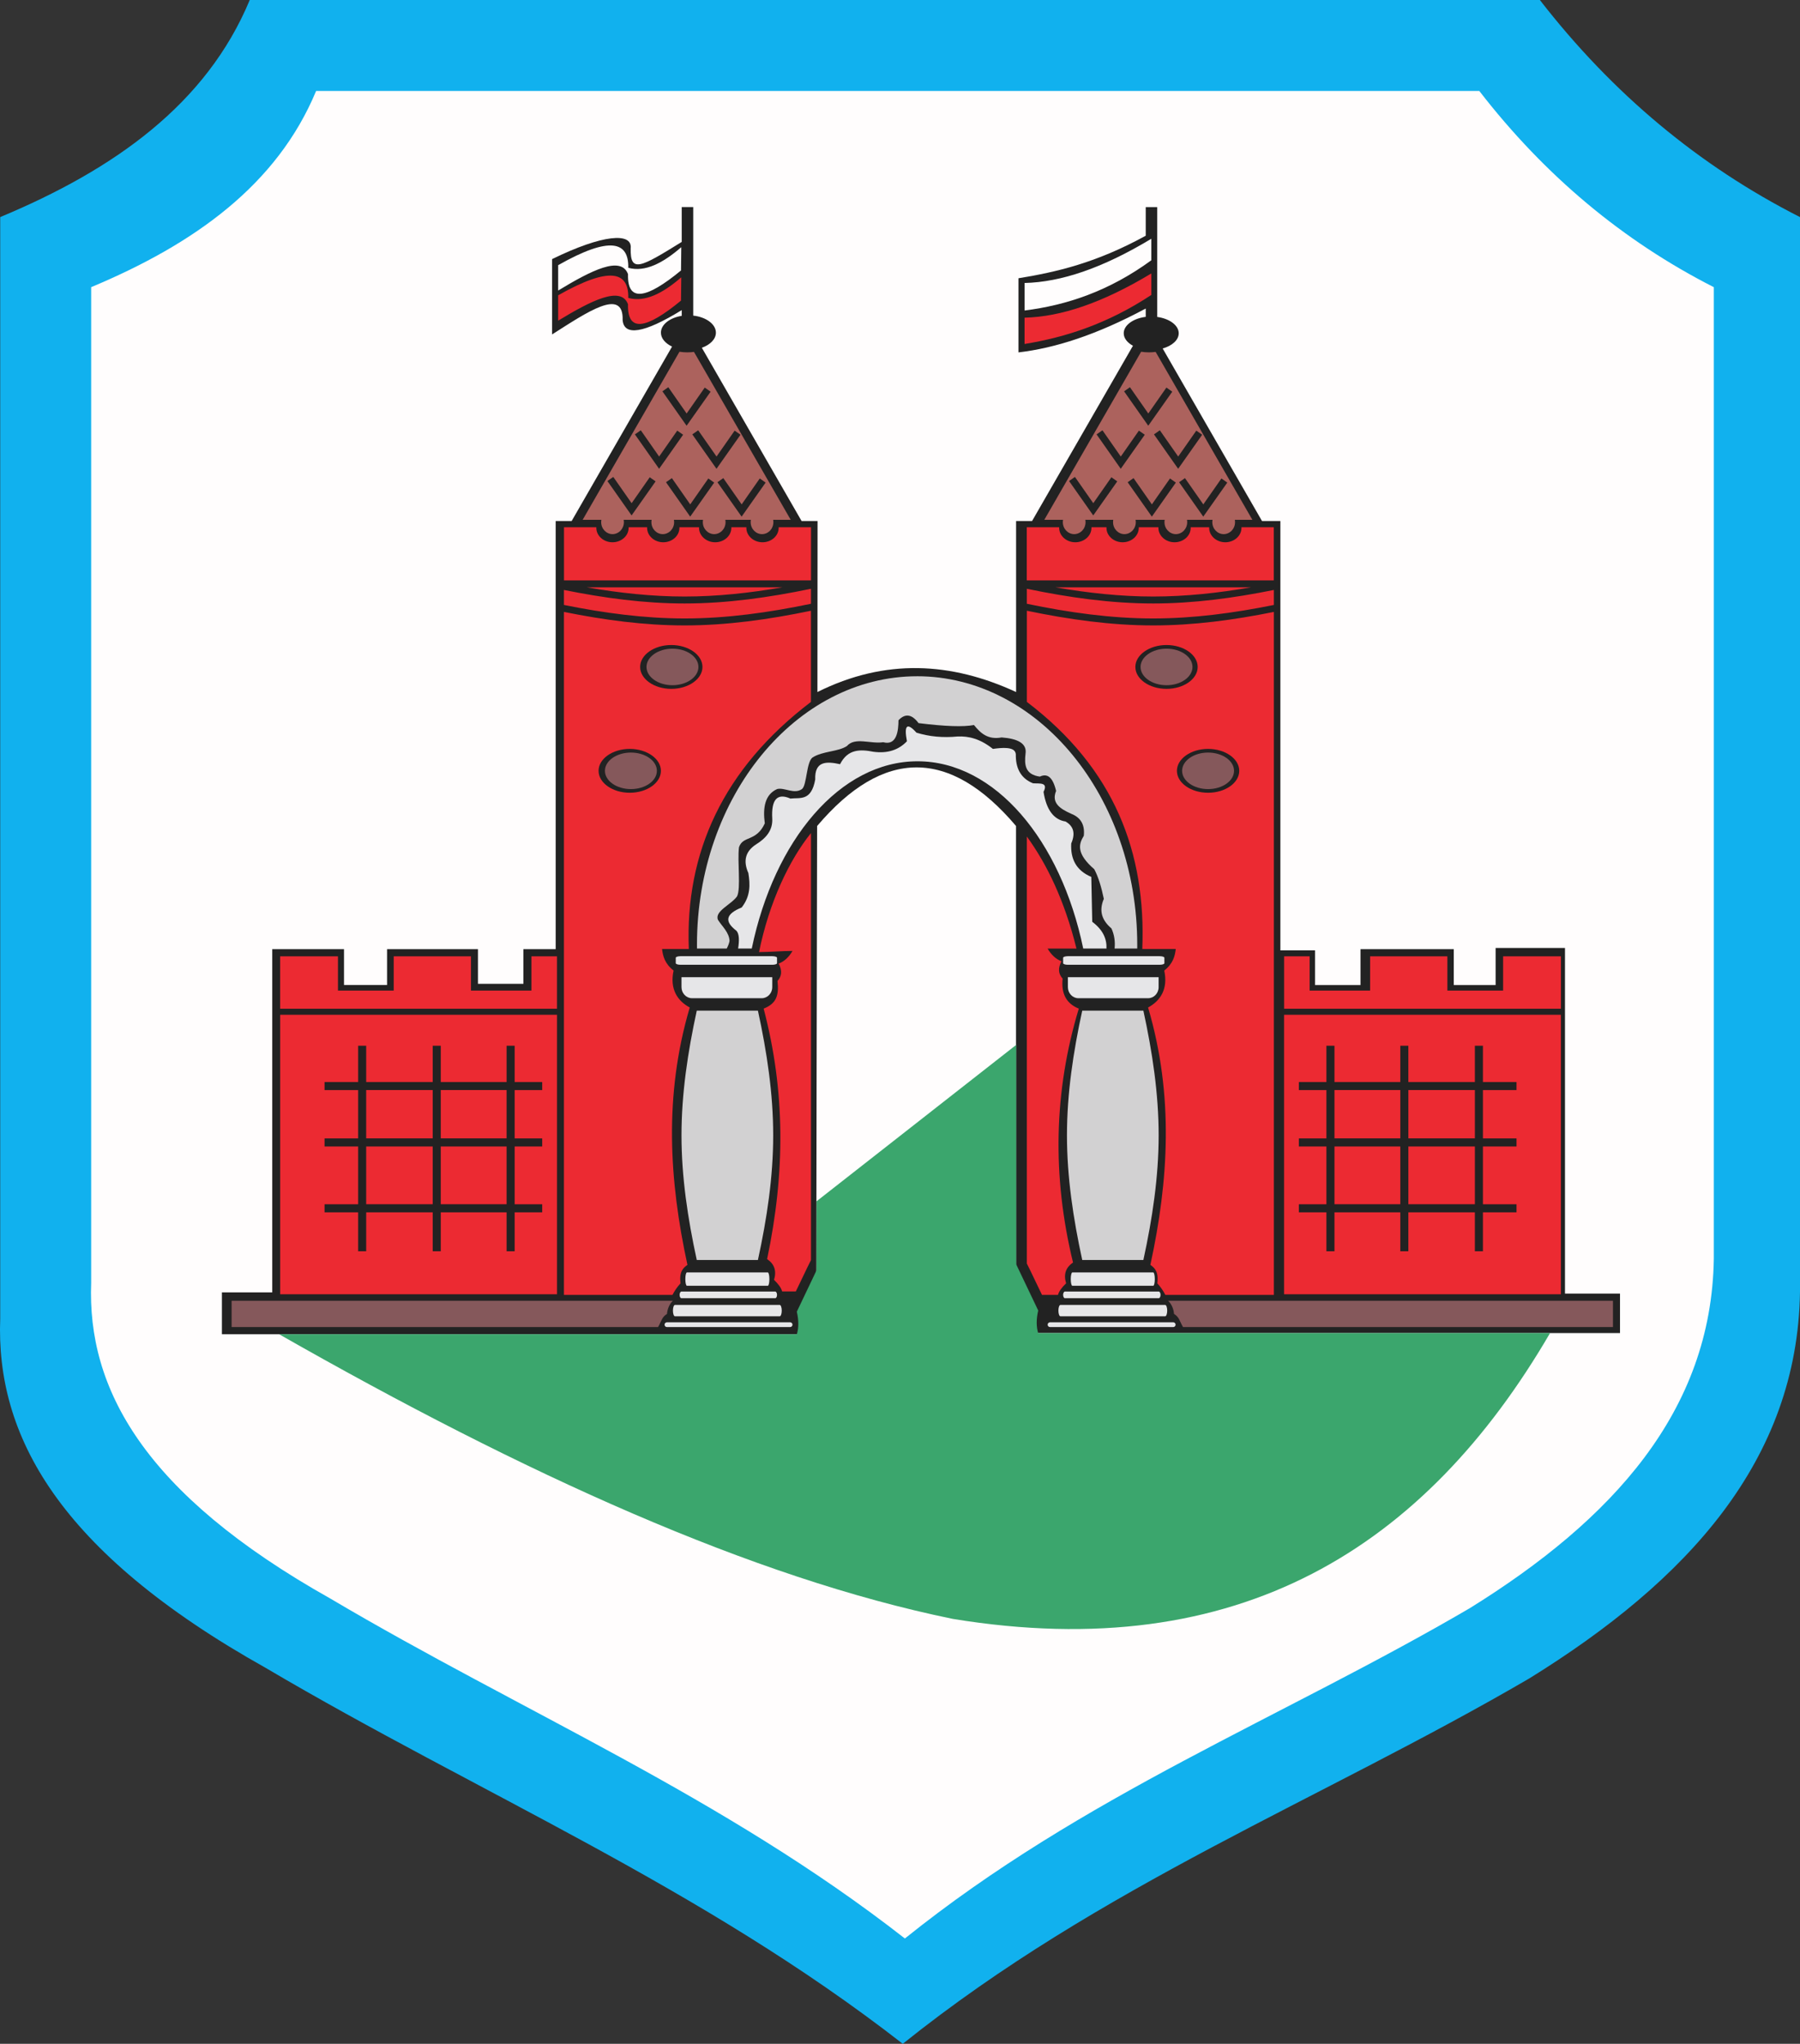 <?xml version="1.0" encoding="ISO-8859-1" standalone="yes"?>
<svg width="538.578" height="611.554">
  <rect width="100%" height="100%" fill="#333333" stroke="none"/>
  <defs> 
    <marker id="ArrowEnd" viewBox="0 0 10 10" refX="0" refY="5" 
     markerUnits="strokeWidth" 
     markerWidth="4" 
     markerHeight="3" 
     orient="auto"> 
        <path d="M 0 0 L 10 5 L 0 10 z" /> 
    </marker>
    <marker id="ArrowStart" viewBox="0 0 10 10" refX="10" refY="5" 
     markerUnits="strokeWidth" 
     markerWidth="4" 
     markerHeight="3" 
     orient="auto"> 
        <path d="M 10 0 L 0 5 L 10 10 z" /> 
    </marker> </defs>
<g>
<path style="stroke:none; fill-rule:evenodd; fill:#fffdfd" d="M 86.761 14.472L 446.371 14.472L 521.8 77.504L 521.8 401.976L 486.668 462.941L 352.332 541.476L 268.632 593.144L 165.3 528.043L 38.199 450.543L 13.398 406.109L 13.398 79.562L 86.765 14.468"/>
<path style="stroke:none; fill-rule:evenodd; fill:#222222" d="M 66.433 386.711L 81.461 386.711L 81.461 284.007L 102.929 284.007L 102.929 294.742L 115.812 294.742L 115.812 284.007L 143.007 284.007L 143.007 294.382L 156.605 294.382L 156.605 284.007L 166.265 284.007L 166.265 155.898L 171.043 155.898L 201.089 103.703C 199.07 102.757 197.753 101.242 197.753 99.539C 197.753 97.117 200.41 95.074 203.98 94.507L 203.98 92.789C 192.625 99.793 186.707 100.621 186.3 95.781C 186.621 85.836 175.574 93.472 165.187 100.074C 165.187 92.562 165.187 85.047 165.187 77.531C 180.363 70.105 189.246 69.465 188.707 74.312C 188.554 81.746 191.589 80.074 203.976 72.39L 203.976 61.965L 207.418 61.965L 207.418 94.433C 211.265 94.863 214.203 96.992 214.203 99.539C 214.203 101.476 212.503 103.168 210 104.058L 239.839 155.898L 244.621 155.898C 244.621 172.925 244.605 189.992 244.582 207.07C 264.902 196.933 284.656 198.125 304.027 207.07L 304.027 155.898L 308.804 155.898L 338.992 103.457C 337.3 102.539 336.23 101.203 336.23 99.718C 336.23 97.304 339.066 95.277 342.816 94.812L 342.816 92.32C 328.117 100.203 315.66 104.172 304.738 105.445L 304.738 83.261C 316.066 81.402 327.859 78.738 342.816 70.535L 342.816 61.968L 346.257 61.968L 346.257 94.836C 349.925 95.336 352.683 97.339 352.683 99.722C 352.683 101.738 350.711 103.48 347.882 104.273L 377.605 155.902L 383.101 155.902L 383.101 284.371L 393.476 284.371L 393.476 294.746L 407.074 294.746L 407.074 284.011L 434.984 284.011L 434.984 294.746L 447.507 294.746L 447.507 283.656L 468.261 283.656L 468.261 387.074L 484.722 387.074L 484.722 398.882L 304.007 398.882L 304.007 247.156C 284.168 223.777 264.332 223.777 244.492 247.156C 244.39 298.027 244.25 348.89 244.25 399.242L 66.398 399.242L 66.398 386.718"/>
<path style="stroke:none; fill-rule:evenodd; fill:#ec2a32" d="M 83.832 303.64L 166.66 303.64L 166.66 387.273L 83.832 387.273L 83.832 303.64zM 83.832 286.152L 101.121 286.152L 101.121 296.402L 117.804 296.402L 117.804 286.152L 140.921 286.152L 140.921 296.402L 159.015 296.402L 159.015 286.152L 166.652 286.152L 166.652 301.832L 83.824 301.832L 83.824 286.152L 83.832 286.152zM 151.582 374.41L 151.582 362.754L 131.882 362.754L 131.882 374.41L 129.472 374.41L 129.472 362.754L 109.57 362.754L 109.57 374.41L 107.16 374.41L 107.16 362.754L 97.109 362.754L 97.109 360.343L 107.16 360.343L 107.16 343.054L 97.109 343.054L 97.109 340.644L 107.16 340.644L 107.16 326.172L 97.109 326.172L 97.109 323.761L 107.16 323.761L 107.16 312.906L 109.57 312.906L 109.57 323.761L 129.472 323.761L 129.472 312.906L 131.882 312.906L 131.882 323.761L 151.582 323.761L 151.582 312.906L 153.992 312.906L 153.992 323.761L 162.234 323.761L 162.234 326.172L 153.992 326.172L 153.992 340.644L 162.234 340.644L 162.234 343.054L 153.992 343.054L 153.992 360.343L 162.234 360.343L 162.234 362.754L 153.992 362.754L 153.992 374.41L 151.582 374.41zM 131.879 360.336L 151.578 360.336L 151.578 343.047L 131.879 343.047L 131.879 360.336zM 131.879 340.632L 151.578 340.632L 151.578 326.16L 131.879 326.16L 131.879 340.632zM 109.566 360.336L 129.468 360.336L 129.468 343.047L 109.566 343.047L 109.566 360.336zM 109.566 340.632L 129.468 340.632L 129.468 326.16L 109.566 326.16L 109.566 340.632zM 467.035 303.64L 384.207 303.64L 384.207 387.273L 467.035 387.273L 467.035 303.64zM 467.035 286.152L 449.75 286.152L 449.75 296.402L 433.066 296.402L 433.066 286.152L 409.949 286.152L 409.949 296.402L 391.855 296.402L 391.855 286.152L 384.218 286.152L 384.218 301.832L 467.046 301.832L 467.046 286.152L 467.035 286.152zM 399.285 374.41L 399.285 362.754L 418.984 362.754L 418.984 374.41L 421.394 374.41L 421.394 362.754L 441.296 362.754L 441.296 374.41L 443.707 374.41L 443.707 362.754L 453.757 362.754L 453.757 360.343L 443.707 360.343L 443.707 343.054L 453.757 343.054L 453.757 340.644L 443.707 340.644L 443.707 326.172L 453.757 326.172L 453.757 323.761L 443.707 323.761L 443.707 312.906L 441.296 312.906L 441.296 323.761L 421.394 323.761L 421.394 312.906L 418.984 312.906L 418.984 323.761L 399.285 323.761L 399.285 312.906L 396.875 312.906L 396.875 323.761L 388.632 323.761L 388.632 326.172L 396.875 326.172L 396.875 340.644L 388.632 340.644L 388.632 343.054L 396.875 343.054L 396.875 360.343L 388.632 360.343L 388.632 362.754L 396.875 362.754L 396.875 374.41L 399.285 374.41zM 418.984 360.336L 399.285 360.336L 399.285 343.047L 418.984 343.047L 418.984 360.336zM 418.984 340.632L 399.285 340.632L 399.285 326.16L 418.984 326.16L 418.984 340.632zM 441.3 360.336L 421.398 360.336L 421.398 343.047L 441.3 343.047L 441.3 360.336zM 441.3 340.632L 421.398 340.632L 421.398 326.16L 441.3 326.16L 441.3 340.632zM 307.242 157.773L 316.914 157.773C 316.914 157.828 316.91 157.886 316.91 157.945C 316.91 160.32 319.082 162.261 321.742 162.261C 324.402 162.261 326.578 160.324 326.578 157.945C 326.578 157.89 326.578 157.832 326.574 157.773L 331.07 157.773C 331.07 157.828 331.066 157.886 331.066 157.945C 331.066 160.32 333.238 162.261 335.898 162.261C 338.558 162.261 340.734 160.324 340.734 157.945C 340.734 157.89 340.734 157.832 340.73 157.773L 346.609 157.773C 346.609 157.828 346.605 157.886 346.605 157.945C 346.605 160.32 348.777 162.261 351.437 162.261C 354.097 162.261 356.269 160.324 356.269 157.945C 356.269 157.89 356.269 157.832 356.265 157.773L 361.796 157.773C 361.796 157.828 361.793 157.886 361.793 157.945C 361.793 160.32 363.964 162.261 366.625 162.261C 369.285 162.261 371.461 160.324 371.461 157.945C 371.461 157.89 371.461 157.832 371.457 157.773L 381.132 157.773L 381.132 173.66L 307.222 173.66L 307.222 157.773L 307.242 157.773zM 374.343 175.734C 364.582 177.429 354.82 178.496 345.058 178.496C 335.296 178.496 325.535 177.433 315.777 175.734L 374.347 175.734L 374.343 175.734zM 381.156 176.527L 381.156 181.015C 369.125 183.441 357.089 185.058 345.054 185.058C 332.449 185.058 319.843 183.285 307.246 180.664L 307.246 176.175C 319.843 178.797 332.449 180.57 345.054 180.57C 357.086 180.57 369.121 178.957 381.156 176.527zM 381.156 183.089L 381.156 387.457L 348.679 387.457C 348.07 386.308 347.355 385.156 346.273 384.004C 346.711 380.652 345.574 379.414 344.203 378.48C 349.656 353.324 351.289 327.82 343.515 301.461C 347.132 299.527 349.57 295.984 348.351 290.41C 351.007 288.339 351.554 286.043 351.8 283.968C 348.464 283.968 345.125 283.968 341.785 283.968C 342.941 255.203 333.554 230.023 307.25 210.027L 307.25 182.746C 319.847 185.367 332.453 187.14 345.058 187.14C 357.089 187.14 369.125 185.527 381.16 183.097L 381.156 183.089zM 316.562 387.461L 311.777 387.461C 310.23 384.339 308.832 381.218 307.246 378.093L 307.246 250.312C 313.343 258.73 318.5 269.418 322.097 283.843C 319.218 283.843 316.343 283.843 313.464 283.843C 314.543 285.711 315.925 286.976 317.609 287.64C 316.523 289.668 316.636 291.394 317.953 292.82C 317.461 297.312 319.07 300.308 322.789 301.797C 315.324 326.504 314.75 351.832 321.062 377.781C 318.871 379.25 318.179 381.324 318.992 383.996C 317.64 385.281 316.832 386.433 316.57 387.449L 316.562 387.461zM 349.035 193.004C 354.168 193.004 358.359 195.949 358.359 199.562C 358.359 203.175 354.171 206.125 349.035 206.125C 343.898 206.125 339.711 203.179 339.711 199.562C 339.711 195.953 343.898 193.004 349.035 193.004zM 361.468 224.089C 366.601 224.089 370.793 227.035 370.793 230.648C 370.793 234.261 366.605 237.211 361.468 237.211C 356.332 237.211 352.144 234.265 352.144 230.648C 352.144 227.039 356.332 224.089 361.468 224.089zM 188.425 224.089C 183.293 224.089 179.101 227.035 179.101 230.648C 179.101 234.261 183.289 237.211 188.425 237.211C 193.562 237.211 197.75 234.265 197.75 230.648C 197.75 227.039 193.562 224.089 188.425 224.089zM 200.859 193.004C 195.726 193.004 191.535 195.949 191.535 199.562C 191.535 203.175 195.722 206.125 200.859 206.125C 205.996 206.125 210.183 203.179 210.183 199.562C 210.183 195.953 205.996 193.004 200.859 193.004zM 234.023 386.425L 238.117 386.425C 239.664 383.304 241.062 380.183 242.648 377.058L 242.648 249.277C 236.175 257.32 230.156 269.906 227.109 284.882C 229.984 284.882 234.246 284.539 237.125 284.539C 236.046 286.402 234.664 287.672 232.98 288.336C 234.066 290.359 233.953 292.089 232.636 293.515C 233.129 298.007 232.211 300.312 228.492 301.8C 234.976 326.507 234.976 350.8 229.527 376.75C 231.718 378.218 232.41 380.293 231.597 382.965C 232.949 384.25 233.757 385.402 234.019 386.418L 234.023 386.425zM 168.738 183.089L 168.738 387.457L 201.214 387.457C 201.824 386.308 202.539 385.156 203.621 384.004C 203.183 380.652 204.32 379.414 205.691 378.48C 200.238 353.324 198.605 327.82 206.379 301.461C 202.761 299.527 200.324 295.984 201.546 290.41C 198.89 288.339 198.339 286.043 198.093 283.968C 201.429 283.968 202.769 283.968 206.105 283.968C 204.949 255.203 216.336 230.023 242.644 210.027L 242.644 182.746C 230.046 185.367 217.441 187.14 204.836 187.14C 192.804 187.14 180.769 185.527 168.734 183.097L 168.738 183.089zM 168.738 176.527L 168.738 181.015C 180.769 183.441 192.804 185.058 204.839 185.058C 217.445 185.058 230.05 183.285 242.648 180.664L 242.648 176.175C 230.05 178.797 217.445 180.57 204.839 180.57C 192.808 180.57 180.773 178.957 168.738 176.527zM 175.55 175.734C 185.312 177.429 195.074 178.496 204.836 178.496C 214.597 178.496 224.359 177.433 234.117 175.734L 175.546 175.734L 175.55 175.734zM 242.652 157.773L 232.98 157.773C 232.98 157.828 232.984 157.886 232.984 157.945C 232.984 160.32 230.812 162.261 228.152 162.261C 225.492 162.261 223.316 160.324 223.316 157.945C 223.316 157.89 223.316 157.832 223.32 157.773L 218.824 157.773C 218.824 157.828 218.828 157.886 218.828 157.945C 218.828 160.32 216.656 162.261 213.996 162.261C 211.336 162.261 209.16 160.324 209.16 157.945C 209.16 157.89 209.16 157.832 209.164 157.773L 203.285 157.773C 203.285 157.828 203.289 157.886 203.289 157.945C 203.289 160.32 201.117 162.261 198.453 162.261C 195.793 162.261 193.621 160.324 193.621 157.945C 193.621 157.89 193.621 157.832 193.625 157.773L 188.089 157.773C 188.089 157.828 188.093 157.886 188.093 157.945C 188.093 160.32 185.921 162.261 183.261 162.261C 180.601 162.261 178.425 160.324 178.425 157.945C 178.425 157.89 178.425 157.832 178.429 157.773L 168.753 157.773L 168.753 173.66L 242.664 173.66L 242.664 157.773L 242.652 157.773zM 203.843 82.984C 203.82 85.3 203.793 87.621 203.765 89.945C 193.285 98.589 187.664 99.492 187.91 91.05C 185.828 85.406 176.906 89.953 167.007 95.953C 167.007 93.422 167.007 90.89 167.007 88.359C 182.629 79.511 188.144 81.336 187.988 89.148C 193.035 90.531 198.375 87.715 203.843 82.98L 203.843 82.984zM 344.488 81.82C 329.816 90.675 317.414 94.789 306.558 95.058C 306.558 98.039 306.558 99.949 306.558 102.929C 318.753 100.933 331.339 96.937 344.488 88.257C 344.488 86.113 344.488 83.965 344.488 81.82"/>
<path style="stroke:none; fill-rule:evenodd; fill:#d2d1d2" d="M 274.379 202.347C 310.671 202.347 340.273 238.433 340.273 282.679C 340.273 283.058 340.273 283.441 340.269 283.82L 333.496 283.82C 333.699 281.82 333.461 279.82 332.562 277.816C 329.933 275.566 328.636 272.812 330.277 268.957C 329.558 265.539 328.671 262.449 327.421 260.097C 322.019 255.425 322.714 252.625 324.281 250.093C 324.64 246.836 323.406 244.644 320.566 243.519C 317.234 242.039 314.503 240.289 315.996 236.66C 314.961 232.312 313.242 231.382 311.136 232.375C 306.691 231.765 306.468 228.808 306.851 225.515C 307.3 222.48 304.589 221.027 299.707 220.656C 295.605 221.425 293.379 219.386 291.418 216.941C 288.296 217.55 282.769 217.359 274.839 216.371C 272.839 213.683 270.839 213.398 268.836 215.515C 268.816 218.605 268.359 223.203 264.265 222.089C 260.445 222.668 255.824 220.453 253.406 223.23C 250.777 224.972 246.144 224.715 243.117 226.66C 241.269 228 241.421 234.949 239.976 236.093C 237.632 237.761 234.753 235.562 232.546 236.093C 228.906 237.718 228.199 241.55 228.832 246.382C 226.261 251.968 222.285 249.945 221.113 253.527C 220.589 257.715 221.73 265.738 220.543 268.191C 218.832 270.675 213.718 272.629 214.828 275.25C 216.062 277.203 218.187 279.015 218.285 281.539C 218.16 282.3 217.843 283.062 217.445 283.824L 208.546 283.824C 208.543 283.445 208.539 283.066 208.539 282.683C 208.539 238.437 238.14 202.351 274.433 202.351"/>
<path style="stroke:none; fill-rule:evenodd; fill:#d2d1d2" d="M 342.109 302.406C 339.066 302.406 336.011 302.406 332.964 302.406C 329.918 302.406 326.867 302.406 323.816 302.406C 321.109 314.843 319.246 327.281 319.246 339.718C 319.246 352.156 321.109 364.586 323.816 377.015C 326.867 377.015 329.918 377.015 332.964 377.015C 336.011 377.015 339.062 377.015 342.109 377.015C 344.812 364.586 346.679 352.156 346.679 339.718C 346.679 327.281 344.812 314.843 342.109 302.406"/>
<path style="stroke:none; fill-rule:evenodd; fill:#d2d1d2" d="M 208.48 302.406C 211.527 302.406 214.578 302.406 217.625 302.406C 220.671 302.406 223.722 302.406 226.777 302.406C 229.484 314.843 231.347 327.281 231.347 339.718C 231.347 352.156 229.484 364.586 226.777 377.015C 223.726 377.015 220.675 377.015 217.625 377.015C 214.578 377.015 211.527 377.015 208.48 377.015C 205.777 364.586 203.91 352.156 203.91 339.718C 203.91 327.281 205.777 314.843 208.48 302.406"/>
<path style="stroke:none; fill-rule:evenodd; fill:#3ba66d" d="M 83.523 399.238C 156.734 440.972 225.16 472.113 285.082 484.406C 370.851 498.453 426.531 462.832 463.796 398.879L 310.621 398.879C 310.093 397.035 310.007 394.859 310.644 392.132L 304.05 378.3L 304.05 312.66L 244.316 359.453C 244.308 366.359 244.3 373.257 244.296 380.148L 238.414 392.488C 239.054 395.211 238.961 397.386 238.433 399.234L 83.531 399.234"/>
<path style="stroke:none; fill-rule:evenodd; fill:#11b1ee" d="M 94.589 27.211L 442.617 27.211C 462.187 52.511 485.582 72.086 512.793 85.929L 512.793 376.668C 512.082 422.261 482.484 454.722 439.75 481.218C 383.418 514.156 324.218 537.074 270.75 580.039C 216.328 537.55 156.175 512.246 98.886 478.351C 42.785 446.843 26.078 415.336 27.277 383.828L 27.277 85.925C 58.07 73.039 82.894 55.375 94.589 27.207L 94.589 27.211zM 74.726 0L 460.742 0C 482.449 27.988 508.394 49.64 538.578 64.957L 538.578 386.578C 537.793 437.015 504.961 472.925 457.562 502.234C 395.082 538.672 329.421 564.023 270.117 611.554C 209.753 564.554 143.035 536.562 79.492 499.066C 17.265 464.215 -1.262 429.355 0.066 394.5L 0.066 64.957C 34.222 50.699 61.757 31.16 74.726 0"/>
<path style="stroke:none; fill-rule:evenodd; fill:#fffdfd" d="M 203.843 73.968C 203.82 76.285 203.793 78.609 203.765 80.929C 193.285 89.574 187.664 90.476 187.91 82.035C 185.828 76.39 176.906 80.937 167.007 86.937C 167.007 84.406 167.007 81.875 167.007 79.343C 182.629 70.496 188.144 72.32 187.988 80.132C 193.035 81.515 198.375 78.699 203.843 73.965L 203.843 73.968zM 344.488 71.441C 329.816 80.297 317.414 84.41 306.558 84.679C 306.558 87.66 306.558 89.925 306.558 92.91C 319.171 91.332 331.875 87.097 344.488 77.882C 344.488 75.738 344.488 73.589 344.488 71.445"/>
<path style="stroke:none; fill-rule:evenodd; fill:#ac625d" d="M 207.648 105.3L 236.589 155.535L 231.336 155.535C 231.379 155.765 231.402 156.004 231.402 156.25C 231.402 158.218 229.879 159.824 228.003 159.824C 226.132 159.824 224.605 158.218 224.605 156.25C 224.605 156.007 224.625 155.765 224.671 155.535L 217.023 155.535C 217.066 155.765 217.089 156.004 217.089 156.25C 217.089 158.218 215.566 159.824 213.691 159.824C 211.82 159.824 210.293 158.218 210.293 156.25C 210.293 156.007 210.312 155.765 210.359 155.535L 201.636 155.535C 201.679 155.765 201.703 156.004 201.703 156.25C 201.703 158.218 200.179 159.824 198.304 159.824C 196.433 159.824 194.906 158.218 194.906 156.25C 194.906 156.007 194.925 155.765 194.972 155.535L 186.609 155.535C 186.652 155.765 186.675 156.004 186.675 156.25C 186.675 158.218 185.148 159.824 183.277 159.824C 181.406 159.824 179.879 158.218 179.879 156.25C 179.879 156.007 179.902 155.765 179.945 155.535L 174.336 155.535L 203.304 105.25C 204.046 105.367 204.828 105.433 205.644 105.433C 206.336 105.433 207.007 105.386 207.652 105.297L 207.648 105.3zM 198.203 117.093L 199.961 115.867L 205.449 123.726L 210.867 115.972L 212.625 117.199C 210.277 120.558 207.828 123.968 205.437 127.39C 203.043 123.961 200.562 120.472 198.199 117.089L 198.203 117.093zM 189.972 129.976L 191.73 128.75L 197.218 136.609L 202.636 128.855L 204.394 130.082C 202.046 133.441 199.597 136.851 197.207 140.273C 194.812 136.843 192.332 133.355 189.968 129.972L 189.972 129.976zM 181.742 143.933L 183.5 142.707L 188.988 150.566L 194.406 142.812L 196.164 144.039C 193.816 147.398 191.367 150.808 188.976 154.23C 186.578 150.8 184.101 147.312 181.738 143.929L 181.742 143.933zM 199.277 144.293L 201.035 143.066L 206.523 150.925L 211.941 143.172L 213.699 144.398C 211.351 147.757 208.902 151.168 206.511 154.589C 204.113 151.16 201.636 147.672 199.273 144.289L 199.277 144.293zM 214.664 144.293L 216.421 143.066L 221.91 150.925L 227.328 143.172L 229.086 144.398C 226.738 147.757 224.289 151.168 221.898 154.589C 219.503 151.16 217.023 147.672 214.66 144.289L 214.664 144.293zM 207.148 129.976L 208.906 128.75L 214.394 136.609L 219.812 128.855L 221.57 130.082C 219.222 133.441 216.773 136.851 214.382 140.273C 211.988 136.843 209.507 133.355 207.144 129.972L 207.148 129.976zM 345.781 105.3L 374.722 155.535L 369.468 155.535C 369.511 155.765 369.535 156.004 369.535 156.25C 369.535 158.218 368.011 159.824 366.136 159.824C 364.265 159.824 362.738 158.218 362.738 156.25C 362.738 156.007 362.757 155.765 362.804 155.535L 355.156 155.535C 355.199 155.765 355.222 156.004 355.222 156.25C 355.222 158.218 353.699 159.824 351.824 159.824C 349.953 159.824 348.425 158.218 348.425 156.25C 348.425 156.007 348.445 155.765 348.492 155.535L 339.769 155.535C 339.812 155.765 339.836 156.004 339.836 156.25C 339.836 158.218 338.312 159.824 336.437 159.824C 334.566 159.824 333.039 158.218 333.039 156.25C 333.039 156.007 333.058 155.765 333.105 155.535L 324.742 155.535C 324.785 155.765 324.808 156.004 324.808 156.25C 324.808 158.218 323.285 159.824 321.41 159.824C 319.539 159.824 318.011 158.218 318.011 156.25C 318.011 156.007 318.035 155.765 318.078 155.535L 312.468 155.535L 341.437 105.25C 342.179 105.367 342.961 105.433 343.777 105.433C 344.468 105.433 345.14 105.386 345.785 105.297L 345.781 105.3zM 336.336 117.093L 338.093 115.867L 343.582 123.726L 349 115.972L 350.757 117.199C 348.41 120.558 345.961 123.968 343.57 127.39C 341.175 123.961 338.695 120.472 336.332 117.089L 336.336 117.093zM 328.105 129.976L 329.863 128.75L 335.351 136.609L 340.769 128.855L 342.527 130.082C 340.179 133.441 337.73 136.851 335.339 140.273C 332.945 136.843 330.464 133.355 328.101 129.972L 328.105 129.976zM 319.875 143.933L 321.632 142.707L 327.121 150.566L 332.539 142.812L 334.296 144.039C 331.949 147.398 329.5 150.808 327.109 154.23C 324.711 150.8 322.234 147.312 319.871 143.929L 319.875 143.933zM 337.41 144.293L 339.168 143.066L 344.656 150.925L 350.074 143.172L 351.832 144.398C 349.484 147.757 347.035 151.168 344.644 154.589C 342.25 151.16 339.769 147.672 337.406 144.289L 337.41 144.293zM 352.796 144.293L 354.554 143.066L 360.043 150.925L 365.461 143.172L 367.218 144.398C 364.871 147.757 362.421 151.168 360.031 154.589C 357.636 151.16 355.156 147.672 352.793 144.289L 352.796 144.293zM 345.281 129.976L 347.039 128.75L 352.527 136.609L 357.945 128.855L 359.703 130.082C 357.355 133.441 354.906 136.851 352.515 140.273C 350.121 136.843 347.64 133.355 345.277 129.972"/>
<path style="stroke:none; fill-rule:evenodd; fill:#e6e6e8" d="M 331.101 283.824L 324.109 283.824C 317.414 251.394 297.699 227.793 274.523 227.793C 251.351 227.793 231.632 251.394 224.937 283.824L 220.851 283.824C 221.211 281.55 221.238 279.472 220.351 278.507C 216.605 275.652 217.195 273.457 221.921 271.535C 224.597 268.105 224.461 264.675 223.921 261.246C 222.285 257.589 223.046 254.73 226.207 252.672C 229.226 250.8 231.246 248.429 231.066 244.953C 230.742 239.215 232.55 237.215 236.496 238.949C 239.398 238.613 242.73 239.836 243.925 233.234C 243.726 227.691 247.269 227.773 251.355 228.664C 253.683 224.074 257.421 224.179 261.359 224.949C 265.492 225.5 268.828 224.457 271.363 221.804C 270.449 216.945 271.398 216.086 274.218 219.234C 278.046 220.414 282.144 220.797 286.511 220.375C 289.8 220.215 293.261 221.047 297.086 224.089C 303.39 223.179 304.07 224.609 303.945 226.375C 304.054 230.375 305.769 233.043 309.089 234.379C 310.988 234.523 313.746 233.961 312.234 236.949C 313.089 242.304 315.281 245.257 318.808 245.808C 321.246 247.195 321.82 249.386 320.523 252.382C 320.273 256.968 321.968 260.468 326.527 262.386C 326.621 266.863 326.714 271.339 326.808 275.82C 330.082 278.281 331.183 280.984 331.07 283.824L 331.101 283.824zM 345.058 380.738L 320.851 380.738C 320.593 380.738 320.382 381.636 320.382 382.738C 320.382 383.836 320.593 384.738 320.851 384.738L 345.058 384.738C 345.316 384.738 345.527 383.839 345.527 382.738C 345.527 381.64 345.316 380.738 345.058 380.738zM 205.531 380.738L 229.738 380.738C 229.996 380.738 230.207 381.636 230.207 382.738C 230.207 383.836 229.996 384.738 229.738 384.738L 205.531 384.738C 205.273 384.738 205.062 383.839 205.062 382.738C 205.062 381.64 205.273 380.738 205.531 380.738zM 346.699 386.457L 318.64 386.457C 318.343 386.457 318.097 386.906 318.097 387.457C 318.097 388.004 318.339 388.457 318.64 388.457L 346.699 388.457C 346.996 388.457 347.242 388.007 347.242 387.457C 347.242 386.91 347 386.457 346.699 386.457zM 203.89 386.457L 231.949 386.457C 232.246 386.457 232.492 386.906 232.492 387.457C 232.492 388.004 232.25 388.457 231.949 388.457L 203.89 388.457C 203.593 388.457 203.347 388.007 203.347 387.457C 203.347 386.91 203.589 386.457 203.89 386.457zM 348.636 390.461L 317.293 390.461C 316.961 390.461 316.687 391.226 316.687 392.164C 316.687 393.101 316.961 393.867 317.293 393.867L 348.636 393.867C 348.968 393.867 349.242 393.101 349.242 392.164C 349.242 391.226 348.968 390.461 348.636 390.461zM 201.953 390.461L 233.3 390.461C 233.632 390.461 233.906 391.226 233.906 392.164C 233.906 393.101 233.636 393.867 233.3 393.867L 201.953 393.867C 201.621 393.867 201.347 393.101 201.347 392.164C 201.347 391.226 201.617 390.461 201.953 390.461zM 351.035 395.66L 314.179 395.66C 313.789 395.66 313.464 395.98 313.464 396.375C 313.464 396.765 313.785 397.089 314.179 397.089L 351.035 397.089C 351.425 397.089 351.75 396.769 351.75 396.375C 351.75 395.984 351.429 395.66 351.035 395.66zM 199.554 395.66L 236.41 395.66C 236.8 395.66 237.125 395.98 237.125 396.375C 237.125 396.765 236.804 397.089 236.41 397.089L 199.554 397.089C 199.164 397.089 198.839 396.769 198.839 396.375C 198.839 395.984 199.16 395.66 199.554 395.66zM 346.968 286.113L 319.527 286.113C 318.742 286.113 318.097 286.324 318.097 286.582L 318.097 288.215C 318.097 288.472 318.738 288.683 319.527 288.683L 346.968 288.683C 347.753 288.683 348.398 288.472 348.398 288.215L 348.398 286.582C 348.398 286.324 347.757 286.113 346.968 286.113zM 203.621 286.113L 231.062 286.113C 231.847 286.113 232.492 286.324 232.492 286.582L 232.492 288.215C 232.492 288.472 231.851 288.683 231.062 288.683L 203.621 288.683C 202.836 288.683 202.195 288.472 202.195 288.215L 202.195 286.582C 202.195 286.324 202.836 286.113 203.621 286.113zM 319.523 292.402L 319.523 295.379C 319.523 297.199 320.933 298.687 322.664 298.687L 343.531 298.687C 345.257 298.687 346.671 297.199 346.671 295.379L 346.671 292.402L 319.515 292.402L 319.523 292.402zM 231.066 292.402L 231.066 295.379C 231.066 297.199 229.652 298.687 227.921 298.687L 207.054 298.687C 205.328 298.687 203.91 297.199 203.91 295.379L 203.91 292.402L 231.066 292.402"/>
<path style="stroke:none; fill-rule:evenodd; fill:#85585b" d="M 349.496 389.218C 350.566 390.172 351.164 391.722 351.281 393.152C 352.828 394.105 352.886 395.175 353.964 397.086L 482.613 397.086L 482.613 389.215L 349.492 389.215L 349.496 389.218zM 201.343 389.218C 200.281 390.172 199.691 391.722 199.57 393.152C 198.035 394.105 197.976 395.175 196.91 397.086L 69.3 397.086L 69.3 389.215L 201.347 389.215L 201.343 389.218zM 361.468 225.183C 365.746 225.183 369.238 227.636 369.238 230.648C 369.238 233.66 365.75 236.117 361.468 236.117C 357.191 236.117 353.699 233.664 353.699 230.648C 353.699 227.64 357.187 225.183 361.468 225.183zM 188.773 225.183C 184.496 225.183 181.003 227.636 181.003 230.648C 181.003 233.66 184.492 236.117 188.773 236.117C 193.05 236.117 196.543 233.664 196.543 230.648C 196.543 227.64 193.054 225.183 188.773 225.183zM 349.035 194.097C 353.312 194.097 356.804 196.55 356.804 199.562C 356.804 202.574 353.316 205.031 349.035 205.031C 344.757 205.031 341.265 202.578 341.265 199.562C 341.265 196.554 344.753 194.097 349.035 194.097zM 201.207 194.097C 196.929 194.097 193.437 196.55 193.437 199.562C 193.437 202.574 196.925 205.031 201.207 205.031C 205.484 205.031 208.976 202.578 208.976 199.562C 208.976 196.55 205.488 194.097 201.207 194.097"/>
</g>
</svg>